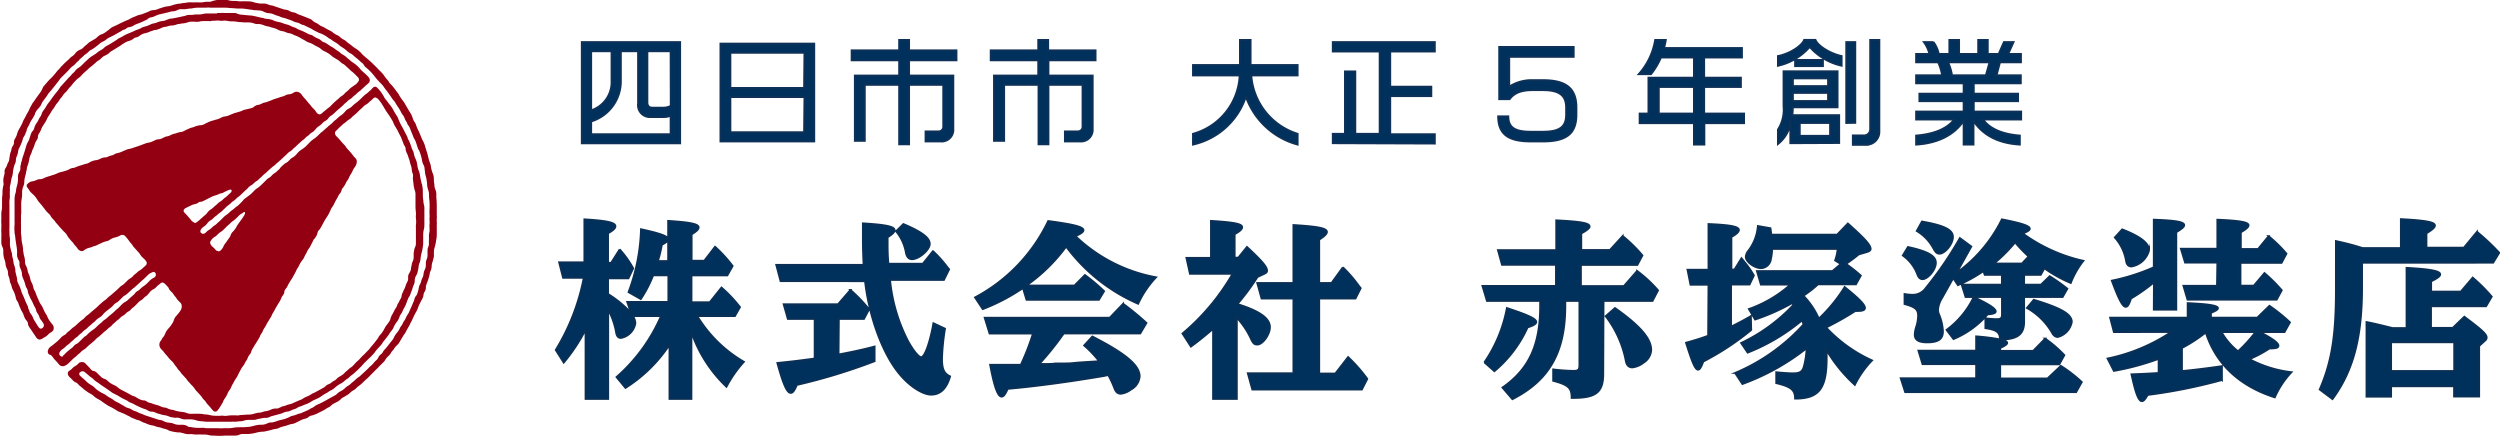 <svg xmlns="http://www.w3.org/2000/svg" viewBox="0 0 357.17 62.39"><defs><style>.cls-1{fill:#930011;}.cls-2,.cls-3{fill:#00315c;stroke-miterlimit:10;stroke-width:0.25px;}.cls-2{stroke:#0c2f54;}.cls-3{stroke:#0f3157;}</style></defs><g id="レイヤー_2" data-name="レイヤー 2"><g id="テキスト"><path class="cls-1" d="M3,30.86v.85a3.85,3.85,0,0,0,0,.48,2.29,2.29,0,0,1,0,.25c0,.26,0,.52,0,.78s.05.46.07.69a1.64,1.64,0,0,1,0,.23,4.63,4.63,0,0,0,.07.52,7.76,7.76,0,0,1,.15.84.81.81,0,0,1,0,.16,3.12,3.12,0,0,0,.08.52c0,.2.09.4.13.6a3.4,3.4,0,0,1,.07.46v.16a1.16,1.16,0,0,0,.15.57,2.8,2.8,0,0,1,.23.69,1.63,1.63,0,0,0,.16.5,2.72,2.72,0,0,1,.2.61,1.77,1.77,0,0,0,.19.56,2.55,2.55,0,0,1,.27.76,1.1,1.1,0,0,0,.17.42,2.67,2.67,0,0,1,.2.46,3.12,3.12,0,0,0,.15.39c.1.24.21.47.31.71a2.59,2.59,0,0,0,.26.46,2.65,2.65,0,0,1,.29.52l.19.42a4.49,4.49,0,0,0,.24.42,1.55,1.55,0,0,1,.19.36,2.49,2.49,0,0,0,.27.51,6.31,6.31,0,0,0,.44.58.79.79,0,0,1,.16.75.32.32,0,0,1-.1.18.8.8,0,0,1-.17.15l-.15.1a2,2,0,0,0-.36.29,1.63,1.63,0,0,1-.49.37,2.07,2.07,0,0,0-.25.15,1.19,1.19,0,0,1-.25.13.49.49,0,0,1-.55-.09,1.06,1.06,0,0,1-.19-.23l-.67-1a.78.78,0,0,0-.1-.15,2.42,2.42,0,0,1-.35-.6A1.08,1.08,0,0,1,4,46.16a1.38,1.38,0,0,0-.29-.46,1.26,1.26,0,0,1-.24-.44L3.37,45a1.38,1.38,0,0,0-.19-.41,4.16,4.16,0,0,1-.24-.47,1.08,1.08,0,0,0-.08-.19,3.59,3.59,0,0,1-.2-.51A1.44,1.44,0,0,0,2.45,43a1.26,1.26,0,0,1-.2-.48,3.49,3.49,0,0,0-.35-1,2.16,2.16,0,0,1-.24-.61,1.28,1.28,0,0,0-.11-.33A1.63,1.63,0,0,1,1.38,40a1.63,1.63,0,0,0-.11-.42A1.43,1.43,0,0,1,1.15,39,1.23,1.23,0,0,0,1,38.42a2.08,2.08,0,0,1-.22-.81,1.83,1.83,0,0,0-.07-.32.86.86,0,0,0-.07-.21,3.21,3.21,0,0,1-.17-1c0-.1,0-.21,0-.32a1.11,1.11,0,0,0-.09-.4L.31,35.2a1.58,1.58,0,0,1-.12-.51c0-.26,0-.51,0-.76a6,6,0,0,0,0-.73,3.54,3.54,0,0,1,0-.46c0-.12,0-.23,0-.35a2.15,2.15,0,0,0,0-.43,3.81,3.81,0,0,1,0-.59c0-.26,0-.52,0-.78a2.07,2.07,0,0,1,.05-.5,3.59,3.59,0,0,0,.05-.46c0-.12,0-.24,0-.36s0-.22,0-.32a2.28,2.28,0,0,0,0-.37,5.12,5.12,0,0,1,.06-.78.78.78,0,0,0,0-.16c0-.24,0-.47.05-.71a2.21,2.21,0,0,1,.11-.51A1.8,1.8,0,0,0,.48,26a2,2,0,0,1,0-.34c0-.27.11-.54.16-.81s0-.26,0-.39a2,2,0,0,1,.08-.33A2.54,2.54,0,0,0,1,23.63a.79.79,0,0,1,.1-.28l.07-.14a1.05,1.05,0,0,0,.15-.43c0-.15.05-.3.07-.45a2.33,2.33,0,0,1,.17-.69,1.05,1.05,0,0,0,.06-.24,1.21,1.21,0,0,1,.22-.55A.94.94,0,0,0,2,20.4a1.1,1.1,0,0,1,0-.18,1,1,0,0,1,.17-.45A2.85,2.85,0,0,0,2.48,19a1.89,1.89,0,0,1,.25-.54c0-.06.07-.13.11-.2s.18-.35.28-.52a2.71,2.71,0,0,0,.13-.3,2.39,2.39,0,0,1,.2-.43c.07-.11.13-.23.19-.34a5.12,5.12,0,0,1,.3-.57,2.65,2.65,0,0,0,.27-.53,2.4,2.4,0,0,1,.11-.23l.3-.54a.66.66,0,0,1,.12-.17c.1-.13.2-.27.29-.41s.13-.19.19-.28l.49-.67a2.83,2.83,0,0,0,.38-.68,1.19,1.19,0,0,1,.25-.38c.2-.23.4-.47.6-.69s.2-.21.31-.31a8.3,8.3,0,0,0,.83-.95,1.81,1.81,0,0,1,.18-.21,3.88,3.88,0,0,0,.39-.42,1.37,1.37,0,0,1,.2-.22L9.25,9l.34-.31a2.42,2.42,0,0,0,.33-.31,2.22,2.22,0,0,1,.44-.37,1.67,1.67,0,0,0,.38-.37,1.48,1.48,0,0,1,.49-.44L11.66,7a1.37,1.37,0,0,0,.23-.19,4.25,4.25,0,0,1,.5-.44l.18-.17a1.45,1.45,0,0,1,.35-.26l.65-.38a1.34,1.34,0,0,0,.29-.23,2.22,2.22,0,0,1,.62-.43l.06,0a2.86,2.86,0,0,0,.71-.43,1.7,1.7,0,0,1,.22-.15L15.84,4a2.27,2.27,0,0,1,.34-.19c.25-.11.5-.22.75-.35s.64-.31,1-.48l.3-.12a2.26,2.26,0,0,0,.35-.17,3.11,3.11,0,0,1,.64-.3l.32-.14A1.87,1.87,0,0,1,20,2.11a3.16,3.16,0,0,0,.52-.17l.54-.21.25-.11a1.26,1.26,0,0,1,.56-.17h.05a2.08,2.08,0,0,0,.73-.19l.19-.07a3,3,0,0,0,.5-.17L23.49,1a1.37,1.37,0,0,1,.4-.09,2.36,2.36,0,0,0,.63-.13A6.12,6.12,0,0,1,25.57.52l.16,0a4.08,4.08,0,0,1,.7-.11,3,3,0,0,0,.43-.07,3.17,3.17,0,0,1,.53,0l.48,0a3.1,3.1,0,0,1,.43,0,3.87,3.87,0,0,0,.48,0c.21,0,.41-.06.62-.08s.21,0,.32,0l.32,0A5,5,0,0,1,31,0h.62c.26,0,.53,0,.8,0a.86.86,0,0,1,.27.05,2.33,2.33,0,0,0,.59.08h.16c.22,0,.44,0,.66.06l.48,0a5.31,5.31,0,0,1,.69,0h.23a3,3,0,0,1,.78.14l.2.06.61.11.23,0h.34a1.51,1.51,0,0,1,.56.11l.2.07a1.15,1.15,0,0,0,.33.09,2.42,2.42,0,0,1,.48.13l.83.28.3.1a1.31,1.31,0,0,0,.34.09,1.49,1.49,0,0,1,.73.24,1.46,1.46,0,0,0,.5.16,1,1,0,0,1,.47.17,1.46,1.46,0,0,0,.36.16l.4.15.41.16.7.28a1.51,1.51,0,0,1,.28.15A2.44,2.44,0,0,0,45,3.2a1.94,1.94,0,0,1,.56.32,1.56,1.56,0,0,0,.43.25,2.51,2.51,0,0,1,.49.25A4.29,4.29,0,0,0,47,4.3a2.17,2.17,0,0,1,.58.36,2.67,2.67,0,0,0,.65.39,1.18,1.18,0,0,1,.37.26,1.73,1.73,0,0,0,.41.3l.18.1a1.39,1.39,0,0,1,.31.23,2.54,2.54,0,0,0,.36.29,4.3,4.3,0,0,1,.49.38l.25.19a2.12,2.12,0,0,1,.2.12,3.84,3.84,0,0,1,.87.74,4.27,4.27,0,0,0,.54.5l.45.39.26.22a1.8,1.8,0,0,0,.2.19l.64.63.19.2.22.23a6.5,6.5,0,0,1,.57.6,1.49,1.49,0,0,1,.15.2,3.13,3.13,0,0,0,.42.54,2.33,2.33,0,0,1,.27.37,1.65,1.65,0,0,0,.26.32c.11.11.21.22.31.34l.64.84a1.81,1.81,0,0,1,.18.27,7.16,7.16,0,0,0,.62.93,2.54,2.54,0,0,1,.23.34l.31.54c.18.31.36.62.56.92A3.75,3.75,0,0,1,59,17a1.78,1.78,0,0,0,.23.43,1.65,1.65,0,0,1,.21.42,4.93,4.93,0,0,0,.31.75c.1.2.19.41.28.63s.16.41.25.61.13.26.2.39a3.71,3.71,0,0,1,.22.55c.07.26.15.52.23.77s.13.39.18.59.09.39.14.58a2.72,2.72,0,0,0,.18.55,2.12,2.12,0,0,1,.13.51,4.19,4.19,0,0,0,.27,1,1.92,1.92,0,0,1,.15.71,4.8,4.8,0,0,0,.08.85c0,.07,0,.15,0,.22a2.09,2.09,0,0,0,.13.49,1.71,1.71,0,0,1,.15.71,3.55,3.55,0,0,0,0,.46.06.06,0,0,1,0,0,14,14,0,0,1,.06,1.58c0,.28,0,.56,0,.83a5.86,5.86,0,0,1,0,.73,1.5,1.5,0,0,0,0,.3,5.44,5.44,0,0,1,0,.57c0,.16,0,.32,0,.48a.74.74,0,0,1,0,.21c0,.17,0,.34,0,.5s0,.52-.07.78a6.75,6.75,0,0,1-.24,1.17,2.08,2.08,0,0,0-.1.7c0,.15,0,.3,0,.46a1.54,1.54,0,0,1-.13.6l0,.1a2.23,2.23,0,0,0-.19.8,1.72,1.72,0,0,1-.15.67,1.28,1.28,0,0,0-.13.39c0,.14-.05.27-.08.4a6.18,6.18,0,0,1-.23.73c-.09.21-.16.43-.23.65a2,2,0,0,0,0,.26,1.21,1.21,0,0,1-.19.56.86.86,0,0,0-.15.43,1.74,1.74,0,0,1-.21.63c-.13.24-.26.48-.38.73a2.54,2.54,0,0,0-.16.38l-.09.24a2.23,2.23,0,0,1-.24.49c-.06.1-.11.2-.16.3-.16.32-.31.64-.47,1-.06.12-.14.24-.21.36l0,.06c-.18.34-.39.66-.56,1a2.08,2.08,0,0,1-.22.38,3.64,3.64,0,0,0-.3.46L57,49a.87.87,0,0,1-.17.21l-.08.08a2.45,2.45,0,0,0-.46.55,1.66,1.66,0,0,1-.16.21,1.94,1.94,0,0,0-.34.47,1,1,0,0,1-.15.2l-.28.27a1.93,1.93,0,0,0-.28.36,1.7,1.7,0,0,1-.35.45c-.16.15-.3.31-.46.45a.47.47,0,0,0-.1.1,3,3,0,0,1-.35.36l-1.13,1.14a2.16,2.16,0,0,1-.27.25l-.26.23-.39.39a4.87,4.87,0,0,1-.42.35,3,3,0,0,0-.47.4,1.11,1.11,0,0,1-.32.25,2.51,2.51,0,0,0-.61.46,1.73,1.73,0,0,1-.21.17c-.24.15-.48.3-.73.43a.89.89,0,0,0-.29.22,1.9,1.9,0,0,1-.61.44l-.39.2a1.43,1.43,0,0,0-.42.31,1.12,1.12,0,0,1-.38.26,1.45,1.45,0,0,0-.32.18,3.35,3.35,0,0,1-.45.27l-.76.38a3,3,0,0,1-.37.17,3.33,3.33,0,0,1-.51.16.8.8,0,0,0-.44.22,1.05,1.05,0,0,1-.45.22,3,3,0,0,0-.75.28l-.64.32a1.5,1.5,0,0,1-.52.16,2.39,2.39,0,0,0-.46.12,6.68,6.68,0,0,1-.84.25,2.88,2.88,0,0,0-.56.2,1.16,1.16,0,0,1-.48.14,2.68,2.68,0,0,0-.56.13l-.4.1-.44.1a1.45,1.45,0,0,1-.41.06,4.1,4.1,0,0,0-.93.14A5.43,5.43,0,0,1,35.5,62l-.41,0h-.37a1.24,1.24,0,0,0-.54.11,1.39,1.39,0,0,1-.57.12l-.39,0a3,3,0,0,1-.42,0h-.71a8,8,0,0,1-1.55,0h-.19a2.14,2.14,0,0,1-.5-.06,2.62,2.62,0,0,0-.56-.09l-.44,0a5.07,5.07,0,0,0-.68,0,4,4,0,0,1-.69-.05,2,2,0,0,0-.43,0,2.42,2.42,0,0,1-.84-.13,4.54,4.54,0,0,0-.53-.12l-.21,0a6.28,6.28,0,0,1-1.28-.24L24,61.43a3.28,3.28,0,0,0-.5-.17,2.58,2.58,0,0,1-.42-.12,1.4,1.4,0,0,0-.35-.1,2.38,2.38,0,0,1-.58-.16,1.8,1.8,0,0,0-.4-.1,3.19,3.19,0,0,1-.83-.26,2,2,0,0,0-.34-.13,2.6,2.6,0,0,1-.42-.19,1.39,1.39,0,0,0-.49-.19,1.74,1.74,0,0,1-.38-.14l-.37-.15a1.37,1.37,0,0,1-.32-.16,2.49,2.49,0,0,0-.43-.22l-.24-.13-.23-.11-.62-.25a2,2,0,0,1-.46-.24,7.65,7.65,0,0,0-.88-.5,3,3,0,0,1-.46-.26l-.46-.3-.11-.08a4.54,4.54,0,0,0-.77-.49,2.66,2.66,0,0,1-.54-.39,2.43,2.43,0,0,0-.49-.35A3.71,3.71,0,0,1,12.5,56l-.17-.13a3.35,3.35,0,0,1-.52-.41l-.35-.29a1.26,1.26,0,0,1-.24-.22,1.08,1.08,0,0,0-.45-.34,1.07,1.07,0,0,1-.38-.29l-.09-.1-.24-.24a1.13,1.13,0,0,1-.29-.33.54.54,0,0,1-.08-.35.32.32,0,0,1,.08-.21,1,1,0,0,1,.19-.16,1.5,1.5,0,0,0,.34-.27l0,0a1.63,1.63,0,0,1,.46-.37,1.59,1.59,0,0,0,.38-.29l.12-.12a.45.45,0,0,1,.21-.12.8.8,0,0,1,.46,0,.4.4,0,0,1,.22.12c.21.21.42.42.62.64s.14.18.22.26a1,1,0,0,0,.3.21l.11,0a1.24,1.24,0,0,1,.51.34l.39.38.17.16a1.07,1.07,0,0,0,.28.19l.15.06a1.18,1.18,0,0,1,.49.3,2.94,2.94,0,0,0,.44.35l.28.16.23.11a2.11,2.11,0,0,1,.45.28,3.19,3.19,0,0,0,.65.43l.2.1c.36.19.72.37,1.07.58a2.07,2.07,0,0,0,.34.15,1.4,1.4,0,0,1,.43.2l.18.11a2.2,2.2,0,0,0,.78.31l.16,0a1.14,1.14,0,0,1,.36.15l.11.07a1,1,0,0,0,.32.13,2.09,2.09,0,0,1,.5.16l.33.1a4.23,4.23,0,0,1,.78.27,1.29,1.29,0,0,0,.5.14,1.18,1.18,0,0,1,.38.1l.13.06a1.78,1.78,0,0,0,.61.17,1.37,1.37,0,0,1,.29.07,4.23,4.23,0,0,0,.78.19l.43.05a2.07,2.07,0,0,1,.49.12,1.42,1.42,0,0,0,.53.13,3.39,3.39,0,0,0,.55,0h.16l.25,0c.33,0,.65,0,1,.07s.37,0,.55.06l.48.09a2.84,2.84,0,0,0,.66.07c.23,0,.47,0,.71,0a1.7,1.7,0,0,1,.45,0,1.55,1.55,0,0,0,.48,0,5.36,5.36,0,0,1,.69-.06h.18l.41,0a1.31,1.31,0,0,0,.39,0,2.47,2.47,0,0,1,.38-.05l.9-.06h.13a2.58,2.58,0,0,0,.88-.15,3.32,3.32,0,0,1,.7-.13,1.46,1.46,0,0,0,.51-.12,1.35,1.35,0,0,1,.36-.08,2.59,2.59,0,0,0,.72-.21l0,0a1.47,1.47,0,0,1,.62-.17h.2a.83.83,0,0,0,.46-.14.1.1,0,0,1,.05,0,1.2,1.2,0,0,1,.4-.18,3.09,3.09,0,0,0,.67-.22l.27-.07a2,2,0,0,0,.54-.18,2.12,2.12,0,0,1,.31-.14l.4-.18.3-.12a1.59,1.59,0,0,0,.37-.18,2.35,2.35,0,0,1,.54-.29,3.54,3.54,0,0,0,.67-.35,1,1,0,0,1,.33-.17,3.6,3.6,0,0,0,.39-.2l.26-.14.4-.22.34-.19a1.1,1.1,0,0,0,.28-.2l.1-.1a.91.91,0,0,1,.23-.15l.23-.1a.92.92,0,0,0,.27-.16,2.14,2.14,0,0,1,.44-.3,1.21,1.21,0,0,0,.36-.28,1.85,1.85,0,0,1,.48-.35l.23-.14a1.64,1.64,0,0,0,.33-.26,3.78,3.78,0,0,1,.41-.39,1.54,1.54,0,0,0,.19-.17,1.9,1.9,0,0,1,.39-.31,1.13,1.13,0,0,0,.27-.22l.31-.33a3.41,3.41,0,0,1,.43-.42,2.5,2.5,0,0,0,.32-.33q.28-.31.6-.6a1.8,1.8,0,0,0,.19-.2l.3-.31a2.17,2.17,0,0,0,.32-.36,2.43,2.43,0,0,1,.2-.25l.24-.28.53-.67a2.23,2.23,0,0,0,.2-.3,1.36,1.36,0,0,1,.23-.34,3.91,3.91,0,0,0,.68-1,2.57,2.57,0,0,1,.26-.41l.27-.36a1.9,1.9,0,0,0,.27-.48A2.56,2.56,0,0,1,56,45c.13-.21.24-.43.35-.65a2.54,2.54,0,0,1,.16-.28,1.54,1.54,0,0,0,.23-.44,1,1,0,0,1,.14-.29,3.23,3.23,0,0,0,.22-.41c0-.07.08-.14.12-.22a.91.91,0,0,0,.16-.45,1.23,1.23,0,0,1,.13-.41c.1-.22.18-.44.3-.65a2.6,2.6,0,0,0,.1-.25,2.78,2.78,0,0,1,.25-.62,1,1,0,0,0,.15-.52c0-.11,0-.23,0-.34a.85.85,0,0,1,.11-.35l.09-.16a1.37,1.37,0,0,0,.21-.55c0-.21.07-.42.11-.63a1.09,1.09,0,0,1,.12-.4,1.44,1.44,0,0,0,.15-.61c0-.17,0-.34,0-.51s.05-.36.08-.54a1.09,1.09,0,0,1,.08-.31l.09-.21a1.53,1.53,0,0,0,.07-.36c0-.25,0-.49,0-.74s0-.26,0-.39l0-.29v-.85a2.56,2.56,0,0,1,0-.39,3.58,3.58,0,0,0,0-1,2,2,0,0,1,0-.42,1.61,1.61,0,0,0,0-.38l-.06-.69,0-.34c0-.13,0-.26,0-.39s0-.41,0-.62,0-.43,0-.64a1.51,1.51,0,0,0-.09-.47,4.7,4.7,0,0,1-.2-1l-.09-.77A2.19,2.19,0,0,0,59,24.9a2.06,2.06,0,0,1-.18-.73,1.64,1.64,0,0,0-.1-.49,3.58,3.58,0,0,1-.18-.64,2.76,2.76,0,0,0-.08-.27c-.06-.16-.12-.33-.17-.49a2.66,2.66,0,0,0-.16-.39,2.38,2.38,0,0,1-.18-.51c0-.07,0-.14,0-.21a1,1,0,0,0-.14-.31,2.09,2.09,0,0,1-.22-.48c0-.07-.06-.14-.08-.21s-.1-.24-.14-.36a1.83,1.83,0,0,0-.14-.32l-.4-.77c0-.08-.09-.17-.13-.25l-.18-.31a3.1,3.1,0,0,1-.3-.57,2.59,2.59,0,0,0-.28-.55l-.14-.24-.14-.21c-.16-.25-.34-.49-.51-.74l-.23-.39-.44-.73-.07-.09c-.13-.18-.27-.35-.41-.52A.8.8,0,0,0,53.8,14a.33.33,0,0,0-.41,0l-.15.14a2.68,2.68,0,0,1-.3.28,1.64,1.64,0,0,0-.24.21,1.59,1.59,0,0,1-.36.28,1.81,1.81,0,0,0-.44.33,3.59,3.59,0,0,1-.4.38c-.2.18-.39.37-.58.56l-.38.33a1.38,1.38,0,0,0-.26.23,2,2,0,0,1-.48.38,1.49,1.49,0,0,0-.2.15,4,4,0,0,1-.56.44l-.09.07c-.21.22-.46.41-.66.64a1,1,0,0,1-.15.14L48,18.7a.43.43,0,0,0-.12.44.57.57,0,0,0,.13.27l.13.13.41.43a7.65,7.65,0,0,0,.65.74,1.22,1.22,0,0,1,.2.25,2.33,2.33,0,0,0,.27.35c.28.31.58.62.84,1l.11.12.12.13a.65.65,0,0,1,.23.59,1.36,1.36,0,0,1-.24.67,2.82,2.82,0,0,0-.37.63,2.91,2.91,0,0,1-.23.42,2.62,2.62,0,0,0-.29.55,1.51,1.51,0,0,1-.2.35,1.83,1.83,0,0,0-.23.38,3.2,3.2,0,0,1-.42.68,1,1,0,0,0-.2.36c0,.05,0,.1-.05.15a1.13,1.13,0,0,1-.21.35,1.43,1.43,0,0,0-.23.37c-.05.1-.09.19-.15.29a6.42,6.42,0,0,0-.37.68,3.05,3.05,0,0,1-.28.5,2.52,2.52,0,0,0-.32.58,4.67,4.67,0,0,1-.51.93,9,9,0,0,0-.5.85c-.11.22-.24.44-.36.66a1.79,1.79,0,0,1-.2.28l-.11.12a.64.64,0,0,0-.13.29A1.7,1.7,0,0,1,45,34c0,.06-.09.11-.13.16a.68.68,0,0,0-.15.26,4.78,4.78,0,0,1-.23.45l-.09.18a1.92,1.92,0,0,1-.27.46,1.7,1.7,0,0,0-.26.43,2.41,2.41,0,0,1-.22.42,1.66,1.66,0,0,0-.16.33,1.45,1.45,0,0,1-.22.38,4.49,4.49,0,0,0-.57.91,2,2,0,0,1-.18.32,2.13,2.13,0,0,0-.23.42,2.4,2.4,0,0,1-.11.23c-.13.25-.27.49-.41.74a1.59,1.59,0,0,1-.13.22,7.31,7.31,0,0,0-.41.66,3.84,3.84,0,0,0-.18.35,1.6,1.6,0,0,1-.21.32.85.85,0,0,0-.22.42s0,.08,0,.11a1,1,0,0,1-.18.39.61.61,0,0,0-.07.1,1.41,1.41,0,0,0-.19.34,2.61,2.61,0,0,1-.26.53c-.25.39-.48.78-.7,1.19-.05.1-.11.2-.17.3a2.85,2.85,0,0,0-.28.55c0,.07-.09.14-.13.22l-.26.43a1.76,1.76,0,0,1-.14.23,2.58,2.58,0,0,0-.18.32,2.87,2.87,0,0,1-.28.48,1.65,1.65,0,0,0-.18.32,2.72,2.72,0,0,1-.11.25,1.48,1.48,0,0,1-.13.21,1.47,1.47,0,0,0-.21.39,3.59,3.59,0,0,1-.17.34c-.15.25-.3.5-.46.74l-.12.18a4.76,4.76,0,0,1-.34.57.8.8,0,0,0-.08.16l-.09.24a1.3,1.3,0,0,1-.22.42,1.44,1.44,0,0,0-.29.49,1.55,1.55,0,0,1-.23.42,1.78,1.78,0,0,0-.17.3,1.48,1.48,0,0,1-.27.43,3.62,3.62,0,0,0-.22.32c-.17.33-.36.65-.52,1a1.77,1.77,0,0,1-.19.33,6.58,6.58,0,0,0-.4.67l-.1.18a3.19,3.19,0,0,0-.23.45,2.08,2.08,0,0,1-.32.56,1.41,1.41,0,0,0-.22.4,3.24,3.24,0,0,1-.36.66,1.75,1.75,0,0,0-.27.48,1.86,1.86,0,0,1-.25.46l-.18.3a5,5,0,0,1-.33.47l-.12.13a.38.38,0,0,1-.49,0,3,3,0,0,1-.34-.37,6.8,6.8,0,0,0-.5-.57,1.39,1.39,0,0,1-.21-.27,1.52,1.52,0,0,0-.32-.39,2.24,2.24,0,0,1-.27-.34,3.47,3.47,0,0,0-.35-.43l-.5-.54a1.78,1.78,0,0,1-.23-.31,2.79,2.79,0,0,0-.35-.42,3,3,0,0,1-.34-.37l-.14-.15a2.09,2.09,0,0,1-.24-.28,1.76,1.76,0,0,0-.27-.34L26,53.45a1.84,1.84,0,0,1-.17-.22,1.94,1.94,0,0,0-.26-.31,2.33,2.33,0,0,1-.27-.35,1.12,1.12,0,0,0-.16-.22c-.09-.11-.18-.23-.26-.35a2,2,0,0,0-.4-.47,3.56,3.56,0,0,1-.42-.45c-.12-.15-.24-.3-.37-.44a2.34,2.34,0,0,1-.25-.3,1.38,1.38,0,0,0-.22-.26L23,49.84a.9.9,0,0,1-.2-.83.68.68,0,0,1,.13-.27,1.52,1.52,0,0,0,.22-.34.94.94,0,0,1,.16-.23,1.33,1.33,0,0,0,.25-.41l.09-.21a1.86,1.86,0,0,1,.32-.5L24,47a4.76,4.76,0,0,0,.62-.8,1.76,1.76,0,0,0,.19-.39l.09-.24a1.25,1.25,0,0,1,.21-.35,8.18,8.18,0,0,0,.53-.64l.18-.26a1.1,1.1,0,0,0,.13-.71.57.57,0,0,0-.16-.34,1.53,1.53,0,0,0-.18-.18,2.62,2.62,0,0,1-.4-.48l-.13-.18a4.29,4.29,0,0,1-.36-.48c0-.06-.09-.11-.13-.16l-.2-.19a2.26,2.26,0,0,1-.23-.29A1.38,1.38,0,0,0,24,41c-.13-.13-.26-.26-.38-.4a1.08,1.08,0,0,0-.24-.18.35.35,0,0,0-.37,0l0,0-.54.43-.12.13a1.17,1.17,0,0,1-.41.33,1.5,1.5,0,0,0-.55.45l-.28.33a1.07,1.07,0,0,1-.22.2,1.56,1.56,0,0,0-.37.31,1.48,1.48,0,0,1-.39.31,1.84,1.84,0,0,0-.34.27l-.45.46a1.8,1.8,0,0,1-.29.26,1.78,1.78,0,0,0-.35.32.89.89,0,0,1-.3.25,1.31,1.31,0,0,0-.44.33,1.81,1.81,0,0,1-.44.33,1.27,1.27,0,0,0-.34.27,2.78,2.78,0,0,1-.41.36.65.65,0,0,0-.16.13c-.16.14-.31.29-.48.43a.67.67,0,0,0-.14.15,1.34,1.34,0,0,1-.31.27,2.28,2.28,0,0,0-.33.29,3.47,3.47,0,0,1-.29.25,2.08,2.08,0,0,0-.32.27l-.25.23-.14.12a2.34,2.34,0,0,1-.35.29,1.63,1.63,0,0,0-.31.27,3.89,3.89,0,0,1-.47.44l-.57.47-.28.27a1.66,1.66,0,0,1-.39.31,1.72,1.72,0,0,0-.37.28,2.41,2.41,0,0,1-.37.34,1.37,1.37,0,0,0-.22.2,2.52,2.52,0,0,1-.35.3,1.78,1.78,0,0,0-.26.22c-.2.21-.41.41-.62.61a1.87,1.87,0,0,1-.64.4.55.55,0,0,1-.31,0,.49.49,0,0,1-.31-.13,2.09,2.09,0,0,1-.2-.22,4,4,0,0,0-.43-.48,3,3,0,0,1-.28-.34,2.78,2.78,0,0,0-.36-.41L7,50.63A.53.53,0,0,1,6.88,50a.88.88,0,0,1,.24-.39l.18-.14c.21-.14.39-.3.58-.45a6.27,6.27,0,0,0,.66-.6l.19-.2a1.46,1.46,0,0,1,.42-.32,1.07,1.07,0,0,0,.37-.3.8.8,0,0,1,.23-.22,2.76,2.76,0,0,0,.37-.31,2.79,2.79,0,0,1,.42-.35,2.64,2.64,0,0,0,.41-.34c.17-.16.33-.31.51-.46a1.3,1.3,0,0,1,.23-.18,2.2,2.2,0,0,0,.48-.43,1,1,0,0,1,.18-.17,6.33,6.33,0,0,0,.69-.57.48.48,0,0,1,.11-.09l.63-.53.27-.25a3.57,3.57,0,0,1,.28-.27,1.54,1.54,0,0,0,.19-.17,4.23,4.23,0,0,1,.41-.33,1.84,1.84,0,0,0,.34-.27,2.6,2.6,0,0,1,.43-.38l.16-.13.38-.33c.32-.27.63-.55.93-.85a1.08,1.08,0,0,1,.24-.18,2.33,2.33,0,0,0,.46-.37l.31-.31a2,2,0,0,1,.43-.34l.11-.08a1.08,1.08,0,0,0,.28-.24,1.62,1.62,0,0,1,.33-.31,2.2,2.2,0,0,0,.28-.24,1.59,1.59,0,0,1,.33-.25,2.22,2.22,0,0,0,.49-.38l.27-.24.15-.14a.45.45,0,0,0,.1-.43A1.38,1.38,0,0,0,20.6,37l-.31-.3a1.28,1.28,0,0,1-.23-.29,2.73,2.73,0,0,0-.37-.47L19,35.17,18.91,35a4.15,4.15,0,0,0-.27-.32,3.15,3.15,0,0,1-.22-.29,6.32,6.32,0,0,0-.52-.64l0,0a.54.54,0,0,0-.61-.15.8.8,0,0,0-.25.11,2.52,2.52,0,0,1-.58.21,2.19,2.19,0,0,0-.81.36.92.92,0,0,1-.33.16,3.82,3.82,0,0,0-.93.33c-.17.08-.34.15-.5.24a1.74,1.74,0,0,1-.38.14,2.06,2.06,0,0,0-.35.12,1.17,1.17,0,0,1-.33.11,1.9,1.9,0,0,0-.77.34l-.13.09a.43.43,0,0,1-.35.05.76.76,0,0,1-.47-.31,2.76,2.76,0,0,0-.37-.46,1.91,1.91,0,0,1-.25-.33.91.91,0,0,0-.18-.21c-.2-.2-.37-.43-.55-.65a1.76,1.76,0,0,1-.14-.23,1.92,1.92,0,0,0-.42-.52,4,4,0,0,1-.28-.3l-.28-.3a3.27,3.27,0,0,1-.3-.35l-.21-.24a1.59,1.59,0,0,1-.26-.32,2.09,2.09,0,0,0-.24-.28,2.32,2.32,0,0,1-.43-.56A.73.73,0,0,0,7,30.56a1.59,1.59,0,0,1-.13-.13,3,3,0,0,1-.44-.5c-.1-.13-.21-.26-.31-.4s-.36-.44-.54-.65a1.86,1.86,0,0,1-.21-.28A3.57,3.57,0,0,0,5,28.06a3.59,3.59,0,0,0-.39-.39l-.2-.19a1,1,0,0,1-.18-.23c-.08-.13-.17-.26-.26-.38a1,1,0,0,1-.11-.17.32.32,0,0,1,0-.35A1.36,1.36,0,0,1,4.3,26a.75.75,0,0,1,.24-.08,2.31,2.31,0,0,0,.68-.2,1.46,1.46,0,0,1,.39-.12,1.52,1.52,0,0,1,.21,0,1.6,1.6,0,0,0,.48-.16,2.6,2.6,0,0,1,.55-.21l.33-.11c.12,0,.24-.09.37-.12a2.72,2.72,0,0,0,.62-.23,3,3,0,0,1,.72-.23,7.58,7.58,0,0,0,.77-.24.76.76,0,0,0,.18-.09A1.43,1.43,0,0,1,10.4,24a1.3,1.3,0,0,0,.34-.08,5.44,5.44,0,0,1,.91-.32l.23-.08a3.31,3.31,0,0,1,.42-.12,1.07,1.07,0,0,0,.39-.14,2.78,2.78,0,0,1,.89-.36l.09,0a2.34,2.34,0,0,0,.73-.25,1.91,1.91,0,0,1,.53-.16l.16,0a1.1,1.1,0,0,0,.35-.11,2,2,0,0,1,.54-.18.81.81,0,0,0,.33-.14,1.28,1.28,0,0,1,.49-.19,3.05,3.05,0,0,0,.7-.24l.21-.09.31-.13a1.57,1.57,0,0,1,.42-.13,2.39,2.39,0,0,0,.46-.12l.44-.15.43-.14,1-.37a1.9,1.9,0,0,1,.39-.11,2.38,2.38,0,0,0,.7-.22l.25-.12a1.45,1.45,0,0,1,.55-.15,1.25,1.25,0,0,0,.46-.12l.38-.18a1,1,0,0,1,.39-.12,1.45,1.45,0,0,0,.49-.18,2.42,2.42,0,0,1,.51-.19,2.38,2.38,0,0,0,.38-.11,3.41,3.41,0,0,1,.55-.14,1.23,1.23,0,0,0,.5-.16,8.08,8.08,0,0,1,.79-.37,1.28,1.28,0,0,1,.33-.11,2.65,2.65,0,0,0,.37-.12,2.53,2.53,0,0,1,.86-.21,1.34,1.34,0,0,0,.61-.2,3.18,3.18,0,0,1,.32-.16l.21-.1a2.86,2.86,0,0,1,.41-.15l.26-.08c.1,0,.19-.07.29-.09a2.76,2.76,0,0,0,.79-.28,1.6,1.6,0,0,1,.63-.2,2,2,0,0,0,.59-.18l.64-.26a.81.81,0,0,1,.22-.07c.24-.06.48-.14.72-.21a2.08,2.08,0,0,0,.3-.12,1.53,1.53,0,0,1,.41-.14l.52-.12.29-.08a.78.78,0,0,0,.35-.15A1.24,1.24,0,0,1,36.8,15a1.7,1.7,0,0,0,.5-.15l.13-.06a1.07,1.07,0,0,1,.39-.14,1.93,1.93,0,0,0,.41-.12c.31-.11.62-.23.92-.36l.31-.1.41-.13a2.13,2.13,0,0,1,.33-.11,2.37,2.37,0,0,0,.58-.21,1.21,1.21,0,0,1,.5-.15h.07a1.14,1.14,0,0,0,.47-.16l.2-.12a.79.79,0,0,1,.91.15,1.1,1.1,0,0,1,.2.23,4.23,4.23,0,0,0,.51.61l.22.26a4.82,4.82,0,0,0,.36.43,2.65,2.65,0,0,1,.21.26,2.59,2.59,0,0,0,.31.35l.11.11a1.32,1.32,0,0,1,.22.26,2.83,2.83,0,0,0,.2.28.62.62,0,0,0,.22.17.35.35,0,0,0,.33,0,1,1,0,0,0,.2-.15l.67-.56.16-.13a2.37,2.37,0,0,0,.39-.32c.17-.18.35-.36.53-.53l.24-.22c.14-.12.29-.23.42-.36a1.74,1.74,0,0,1,.37-.3,1.9,1.9,0,0,0,.41-.34,1.78,1.78,0,0,1,.35-.32,1.65,1.65,0,0,0,.24-.22l.16-.16a.8.8,0,0,1,.17-.15l.62-.44A1,1,0,0,0,50.9,12c.1-.1.19-.22.28-.33a.41.41,0,0,0,.1-.32.37.37,0,0,0-.09-.25L51,10.9c-.08-.09-.17-.17-.26-.26a4,4,0,0,0-.48-.43,1,1,0,0,1-.19-.16c-.26-.26-.54-.5-.81-.75a1.21,1.21,0,0,0-.3-.2,1.59,1.59,0,0,1-.33-.25,2.5,2.5,0,0,0-.53-.39l-.38-.23A1.93,1.93,0,0,1,47.4,8l-.21-.18a4.64,4.64,0,0,0-.86-.51,1.45,1.45,0,0,1-.34-.2l-.14-.12a2.85,2.85,0,0,0-.63-.38,1.91,1.91,0,0,1-.28-.15,3.47,3.47,0,0,0-.85-.4,1.41,1.41,0,0,1-.37-.18,3.83,3.83,0,0,0-.44-.25l-.47-.27a3.6,3.6,0,0,0-.39-.2,4.84,4.84,0,0,1-.66-.28,1.33,1.33,0,0,0-.43-.13,2.15,2.15,0,0,1-.51-.15,1.82,1.82,0,0,0-.55-.16,1.85,1.85,0,0,1-.56-.19A2.18,2.18,0,0,0,39.1,4l-.31-.08a3.21,3.21,0,0,0-.53-.15,3.41,3.41,0,0,1-.57-.16A2.36,2.36,0,0,0,37,3.43a2.45,2.45,0,0,1-.38,0,1.37,1.37,0,0,1-.29-.07,2.36,2.36,0,0,0-.78-.16l-.67,0-.62-.05-.16,0a4.61,4.61,0,0,0-.91-.1l-.29,0-.57-.09a1.41,1.41,0,0,0-.46,0,1.89,1.89,0,0,1-.41,0,3.22,3.22,0,0,0-.82,0l-.18,0a1.13,1.13,0,0,0-.32.05,1,1,0,0,1-.29,0c-.21,0-.41,0-.62,0h0c-.27,0-.54,0-.8.09a3.44,3.44,0,0,1-.64,0h-.51a1.25,1.25,0,0,0-.42.08,2.87,2.87,0,0,1-.69.16c-.2,0-.4.06-.59.09l-.13,0a6.68,6.68,0,0,1-.73.21,1.13,1.13,0,0,1-.18,0,2.35,2.35,0,0,0-.54.1,2.07,2.07,0,0,1-.43.1,1.57,1.57,0,0,0-.52.16,3.8,3.8,0,0,1-.82.29l-.15,0-.39.13a2.09,2.09,0,0,0-.3.11,2.91,2.91,0,0,1-.63.21,1.87,1.87,0,0,0-.81.37l-.11.08a.69.69,0,0,1-.29.13h0a1.08,1.08,0,0,0-.54.25.62.62,0,0,1-.19.12,1.61,1.61,0,0,1-.36.15,2.41,2.41,0,0,0-.75.34.83.83,0,0,1-.16.09l-.22.16a2,2,0,0,1-.39.25L16,7.26a1.45,1.45,0,0,0-.4.3,1.57,1.57,0,0,1-.45.31L14.88,8a1.53,1.53,0,0,0-.38.29.47.47,0,0,0-.1.1,1.5,1.5,0,0,1-.31.24,1.7,1.7,0,0,0-.43.33c-.18.17-.37.32-.56.48a4.46,4.46,0,0,0-.57.49l-.12.11a8.45,8.45,0,0,0-.81.77,2.07,2.07,0,0,1-.45.39,1.3,1.3,0,0,0-.18.15l-.37.38-.15.17a5.72,5.72,0,0,1-.55.65,2.43,2.43,0,0,0-.2.25,2,2,0,0,1-.36.41,2.28,2.28,0,0,0-.42.51,1.08,1.08,0,0,1-.18.24,1.72,1.72,0,0,0-.28.37,1.61,1.61,0,0,1-.25.35,2.73,2.73,0,0,0-.37.52,1.74,1.74,0,0,1-.11.18c-.05.07-.11.14-.16.22a3.29,3.29,0,0,0-.3.46c-.09.15-.18.3-.28.45a2.52,2.52,0,0,0-.32.58,2.82,2.82,0,0,1-.21.38c-.11.16-.22.33-.32.5a2.52,2.52,0,0,0-.25.49,2.19,2.19,0,0,1-.28.55,1.14,1.14,0,0,0-.19.47l0,.13a.93.93,0,0,1-.14.36,2.48,2.48,0,0,0-.37.81,3,3,0,0,1-.18.45,2.23,2.23,0,0,0-.18.45,2.23,2.23,0,0,1-.16.4,2.24,2.24,0,0,0-.21.68l-.06.29a2.94,2.94,0,0,1-.19.64,1.59,1.59,0,0,0-.09.33c0,.22-.09.45-.13.67a2.42,2.42,0,0,1-.1.45,3.35,3.35,0,0,0-.14.83,1.51,1.51,0,0,1-.13.63,2.15,2.15,0,0,0-.18.87v.2a4,4,0,0,1-.07.78,4.2,4.2,0,0,0-.06.62c0,.19,0,.38,0,.57s0,.23,0,.34a5,5,0,0,1,0,.55C3,30.64,3,30.74,3,30.86Zm28-29h.51a2.72,2.72,0,0,1,.57,0h.18c.45,0,.9,0,1.36,0A1.78,1.78,0,0,1,34,2l.26.07.87.09.68.06.14,0,.49.1.94.22h.05a2,2,0,0,1,.35.09,1.28,1.28,0,0,0,.34.07,2.61,2.61,0,0,1,1,.24,1.63,1.63,0,0,0,.37.13l.38.09a2.19,2.19,0,0,1,.5.14,4.48,4.48,0,0,0,.62.2,2,2,0,0,1,.47.17,3.16,3.16,0,0,0,.5.22,1.46,1.46,0,0,1,.46.2,2.53,2.53,0,0,0,.37.18,8.27,8.27,0,0,1,1.17.54,1.59,1.59,0,0,0,.43.16.86.86,0,0,1,.35.16,3,3,0,0,0,.72.39,1.59,1.59,0,0,1,.41.26,1.48,1.48,0,0,0,.35.25l.09,0a5.33,5.33,0,0,1,.72.44,1.44,1.44,0,0,0,.31.19,4.17,4.17,0,0,1,.56.37l.22.16a2.62,2.62,0,0,1,.57.42,1.51,1.51,0,0,0,.26.18,2.84,2.84,0,0,1,.56.4,1.68,1.68,0,0,0,.21.18c.09.08.19.15.28.24a3.57,3.57,0,0,0,.55.41,4.27,4.27,0,0,1,.86.78,4.27,4.27,0,0,0,.47.48c.22.18.42.38.62.57l.13.14a1,1,0,0,1,.18.31.5.5,0,0,1,0,.32.49.49,0,0,1-.14.23,1.65,1.65,0,0,1-.24.22,2.35,2.35,0,0,0-.29.26l-.2.19a3.92,3.92,0,0,0-.37.34,1.06,1.06,0,0,1-.23.19,1.93,1.93,0,0,0-.35.29,2.09,2.09,0,0,1-.22.2,3.62,3.62,0,0,0-.42.36,1.27,1.27,0,0,1-.34.27,1.46,1.46,0,0,0-.34.26,1.81,1.81,0,0,1-.33.29,1.8,1.8,0,0,0-.2.19,9.06,9.06,0,0,1-.73.66c-.22.19-.44.38-.65.59a2.41,2.41,0,0,1-.46.37,1.1,1.1,0,0,0-.34.3,1.46,1.46,0,0,1-.52.47,1.25,1.25,0,0,0-.36.28,2.63,2.63,0,0,1-.54.46,1.77,1.77,0,0,0-.43.39c-.06.08-.14.15-.21.23a1.31,1.31,0,0,1-.32.26,1.4,1.4,0,0,0-.38.3,1.59,1.59,0,0,1-.32.26,1,1,0,0,0-.22.19l-.17.17a.84.84,0,0,1-.23.18,2.22,2.22,0,0,0-.33.28l-.23.22a3.7,3.7,0,0,0-.36.33,1.45,1.45,0,0,1-.18.17,3.73,3.73,0,0,0-.36.32,1.58,1.58,0,0,1-.43.34A1.82,1.82,0,0,0,41,22c-.21.21-.45.4-.65.62a1.49,1.49,0,0,0-.14.12l-.27.24c-.08.07-.14.14-.22.2a3.73,3.73,0,0,0-.36.32,2.52,2.52,0,0,1-.25.21,1.88,1.88,0,0,0-.24.18c-.29.26-.58.51-.86.79l-.12.1a2.37,2.37,0,0,0-.38.33,2.18,2.18,0,0,1-.22.21l-.35.32a1.26,1.26,0,0,1-.31.25,1.7,1.7,0,0,0-.34.26,1.74,1.74,0,0,1-.43.34,1.43,1.43,0,0,0-.44.37,1.36,1.36,0,0,1-.24.24l-.11.09-.68.65a2.41,2.41,0,0,1-.24.21,2.54,2.54,0,0,0-.44.37,2.08,2.08,0,0,1-.43.34A2.47,2.47,0,0,0,33,29a2.37,2.37,0,0,1-.42.35,1.38,1.38,0,0,0-.26.22l-.58.56a1.3,1.3,0,0,1-.22.19,4.25,4.25,0,0,0-.47.37l-.18.15a2.36,2.36,0,0,0-.42.36,1.31,1.31,0,0,1-.32.25,1.58,1.58,0,0,0-.51.45,1.94,1.94,0,0,1-.53.5,1.18,1.18,0,0,0-.31.28.7.7,0,0,0-.13.24.31.31,0,0,0,.1.37.37.37,0,0,0,.4.09.61.61,0,0,0,.22-.13l.15-.14a1.13,1.13,0,0,1,.3-.24,1.94,1.94,0,0,0,.45-.35,2.08,2.08,0,0,1,.32-.27,2,2,0,0,0,.43-.34,2.09,2.09,0,0,1,.22-.2,3,3,0,0,0,.32-.3c.11-.11.23-.22.34-.34a2.82,2.82,0,0,1,.46-.38,2.37,2.37,0,0,0,.39-.32,2.38,2.38,0,0,1,.38-.32,3,3,0,0,0,.35-.27,2.2,2.2,0,0,1,.41-.33.61.61,0,0,0,.16-.12c.21-.21.43-.41.63-.64a1.68,1.68,0,0,1,.43-.41l.44-.33a2.37,2.37,0,0,0,.39-.32l.42-.42a1.71,1.71,0,0,1,.39-.32,1.46,1.46,0,0,0,.24-.17c.12-.1.24-.2.35-.31l.75-.74a1.23,1.23,0,0,1,.34-.26,1.27,1.27,0,0,0,.34-.27l.08-.09a1.76,1.76,0,0,1,.39-.32.9.9,0,0,0,.2-.14c.17-.16.35-.33.53-.48l0-.05a4.51,4.51,0,0,1,.54-.53,1.14,1.14,0,0,1,.31-.23,1.81,1.81,0,0,0,.51-.4l.09-.1a2,2,0,0,1,.32-.26l.14-.08a2.2,2.2,0,0,0,.37-.3c.08-.09.17-.18.25-.28a2.17,2.17,0,0,1,.41-.39l.38-.26a3.29,3.29,0,0,0,.41-.33l.61-.62a3.09,3.09,0,0,1,.48-.4,4,4,0,0,0,.57-.45L45.8,19a1.56,1.56,0,0,1,.2-.16,3.65,3.65,0,0,0,.36-.31,1.9,1.9,0,0,1,.21-.19,4,4,0,0,0,.31-.27,2.2,2.2,0,0,1,.28-.24,2.75,2.75,0,0,0,.44-.4,2.43,2.43,0,0,1,.29-.26,2.9,2.9,0,0,0,.38-.33,3,3,0,0,1,.33-.28,2.94,2.94,0,0,0,.76-.69,1,1,0,0,1,.29-.25l.26-.15a1.9,1.9,0,0,0,.42-.31,3.58,3.58,0,0,1,.29-.27L51,14.6l.21-.18.24-.21.26-.26a5.7,5.7,0,0,1,.64-.56,2.43,2.43,0,0,0,.25-.2L52.8,13a1.7,1.7,0,0,0,.36-.35,1.45,1.45,0,0,1,.18-.17.38.38,0,0,1,.49,0l.09.07c.11.13.24.26.35.4a5.87,5.87,0,0,1,.65,1,1.79,1.79,0,0,0,.2.28,4.12,4.12,0,0,1,.32.41l.18.24a4.62,4.62,0,0,1,.66,1l.09.16.28.45a1.76,1.76,0,0,1,.21.38,8.25,8.25,0,0,0,.45,1l.3.55.26.51c.05.09.09.19.15.28a5.11,5.11,0,0,1,.22.48c0,.14.12.27.18.4l.06.14a5.64,5.64,0,0,1,.29.78,2.72,2.72,0,0,0,.19.47,1.43,1.43,0,0,1,.17.49,2.54,2.54,0,0,0,.19.61,2.44,2.44,0,0,1,.1.24,2,2,0,0,1,.12.34l.09.48a2.45,2.45,0,0,0,.2.75,2.46,2.46,0,0,1,.16.59A7,7,0,0,0,60.2,26c0,.08,0,.17.07.26a5,5,0,0,1,.14,1.09c0,.14,0,.28,0,.42s0,.57.07.86a2.74,2.74,0,0,0,.09.64,1.4,1.4,0,0,1,.06.41v.64c0,.13,0,.26,0,.39a2.11,2.11,0,0,1,0,.25c0,.39,0,.78,0,1.17a2.48,2.48,0,0,1-.08.66,3.31,3.31,0,0,0-.09.77v.62c0,.22,0,.43,0,.64a7.18,7.18,0,0,1-.23,1.31,5,5,0,0,0-.14.77,2.23,2.23,0,0,1-.17.71,1.36,1.36,0,0,0-.11.44,5.64,5.64,0,0,1-.15.82,1.83,1.83,0,0,1-.18.46,1.43,1.43,0,0,0-.23.72.43.43,0,0,1,0,.11,1.49,1.49,0,0,1-.14.55,4.29,4.29,0,0,0-.19.5c0,.12-.08.24-.12.37s-.1.24-.14.36a1.28,1.28,0,0,1-.21.46,1.25,1.25,0,0,0-.15.28c-.09.23-.18.45-.26.68a3.68,3.68,0,0,1-.26.57,3.06,3.06,0,0,0-.26.51,1.72,1.72,0,0,1-.23.42,1.41,1.41,0,0,0-.22.42,2.25,2.25,0,0,1-.35.67,3.82,3.82,0,0,0-.51.87,1.77,1.77,0,0,1-.26.41,4,4,0,0,0-.38.54l-.22.3-.59.75-.17.25c0,.07-.09.14-.15.21l-.49.54a4.16,4.16,0,0,0-.32.39,1.54,1.54,0,0,1-.25.32,6.9,6.9,0,0,1-.71.72l0,0-.51.5a6.77,6.77,0,0,0-.51.56l-.18.18-.37.37-.12.11-.29.26a2.08,2.08,0,0,1-.32.27,3.8,3.8,0,0,0-.49.41,1.39,1.39,0,0,1-.27.21,2.12,2.12,0,0,0-.38.29,2.49,2.49,0,0,1-.6.42,4.14,4.14,0,0,0-.8.57,2,2,0,0,1-.49.34,2.4,2.4,0,0,0-.46.27,1.57,1.57,0,0,1-.31.18l-.28.16-.46.31a1.81,1.81,0,0,1-.33.2l-.64.3a1.9,1.9,0,0,0-.37.2,3.48,3.48,0,0,1-.77.39,3.2,3.2,0,0,0-.43.17,3.16,3.16,0,0,1-.43.16,1.69,1.69,0,0,0-.41.19,1.14,1.14,0,0,1-.35.17,2.26,2.26,0,0,0-.49.19l-.19.08a1.26,1.26,0,0,1-.38.1,1.54,1.54,0,0,0-.59.17,3.43,3.43,0,0,1-.45.16l-.87.23-.22.06a1.4,1.4,0,0,0-.36.13,1.29,1.29,0,0,1-.46.14,2.4,2.4,0,0,1-.28,0,2.23,2.23,0,0,0-.36.05l-.4.08a1.45,1.45,0,0,0-.36.08,1.56,1.56,0,0,1-.43.08c-.23,0-.47,0-.71,0a2.24,2.24,0,0,0-.68.1,2,2,0,0,1-.49.1l-.18,0a5.36,5.36,0,0,1-.69.06,2.88,2.88,0,0,0-.41,0,3.85,3.85,0,0,1-.48,0H29.89l-.37,0c-.23,0-.46-.05-.69-.06a3.28,3.28,0,0,1-.81-.14,2,2,0,0,0-.35-.09,3.17,3.17,0,0,0-.53-.05h-.5a2.56,2.56,0,0,1-.39,0,2.42,2.42,0,0,1-.46-.13,1.82,1.82,0,0,0-.4-.11L25,59.69l-.34-.06a1.41,1.41,0,0,1-.49-.12,2.72,2.72,0,0,0-.79-.21c-.12,0-.24-.06-.36-.09l-.42-.12a.94.94,0,0,1-.28-.1,1.69,1.69,0,0,0-.59-.18l-.16,0a1.23,1.23,0,0,1-.45-.17,1.73,1.73,0,0,0-.54-.23l-.41-.16-.5-.23-.33-.16a3.49,3.49,0,0,0-.7-.34.87.87,0,0,1-.3-.16,1.89,1.89,0,0,0-.46-.26l-.33-.16-.24-.13L17,56.62a3.75,3.75,0,0,0-.44-.24l-.37-.19a1.52,1.52,0,0,1-.34-.22l-.26-.19-.27-.18L15,55.38c-.32-.21-.64-.43-.94-.66l-.23-.15a1.93,1.93,0,0,1-.36-.28,2.68,2.68,0,0,0-.48-.4,1.57,1.57,0,0,1-.25-.2l-.22-.19-.34-.28-.12-.1a.53.53,0,0,0-.68.12.25.25,0,0,0-.06.2.3.3,0,0,0,.1.22c.13.12.25.25.39.36s.41.35.59.54l.25.21c.14.09.27.19.42.27a2.29,2.29,0,0,1,.52.41,2.09,2.09,0,0,0,.22.2,4.78,4.78,0,0,0,.86.54,3.67,3.67,0,0,1,.6.36,2.84,2.84,0,0,0,.39.25,3.3,3.3,0,0,1,.51.31,3.11,3.11,0,0,0,.63.38,2.24,2.24,0,0,1,.4.22l.22.13a2,2,0,0,1,.37.22,2.22,2.22,0,0,0,.41.2l.31.1a1.05,1.05,0,0,1,.3.15,1.62,1.62,0,0,0,.46.22,1.85,1.85,0,0,1,.44.18,2,2,0,0,0,.4.17l.26.1a4.67,4.67,0,0,0,.62.24l.24.08.89.29.33.11a2.36,2.36,0,0,0,.38.1,1.45,1.45,0,0,1,.6.19,1.5,1.5,0,0,0,.59.18l.41.05a1.85,1.85,0,0,1,.4.12,1.9,1.9,0,0,0,.57.14,4,4,0,0,0,.6,0,2,2,0,0,1,.63.12A1.84,1.84,0,0,0,27,61l.18,0a6.38,6.38,0,0,0,1.07.13h.14l.36,0a2,2,0,0,1,.43,0,1.44,1.44,0,0,0,.41.05H31l.23,0a4.18,4.18,0,0,0,.71,0h.46a4.63,4.63,0,0,0,1-.08,5.51,5.51,0,0,1,.57-.06h.25a5.09,5.09,0,0,1,.55,0l.76-.05h.06c.27-.06.54-.11.81-.19a4,4,0,0,1,.77-.12h.25a1.86,1.86,0,0,0,.77-.19,1.21,1.21,0,0,1,.42-.13l.22,0a3.32,3.32,0,0,0,.62-.16,4.44,4.44,0,0,1,.71-.21l.44-.11a4.89,4.89,0,0,0,.75-.3,1.59,1.59,0,0,1,.55-.2l.25-.07.6-.23.13,0,.88-.38a3.55,3.55,0,0,0,.55-.28,1.85,1.85,0,0,1,.37-.19A1.85,1.85,0,0,0,45,58a2.51,2.51,0,0,1,.46-.24,8,8,0,0,0,.83-.41l.28-.15.28-.16,1-.55a1.33,1.33,0,0,0,.33-.24,1.48,1.48,0,0,1,.48-.35,2.49,2.49,0,0,0,.6-.42,2.57,2.57,0,0,1,.49-.38,1.72,1.72,0,0,0,.4-.31,1.88,1.88,0,0,1,.26-.22,3.52,3.52,0,0,0,.41-.36,1.42,1.42,0,0,1,.3-.25l.28-.2.64-.59.35-.33.25-.24a1.6,1.6,0,0,1,.26-.26,3,3,0,0,0,.44-.43,3.13,3.13,0,0,1,.39-.42,1.15,1.15,0,0,0,.36-.5,1.18,1.18,0,0,1,.19-.25l.16-.14a.88.88,0,0,0,.25-.29,1.63,1.63,0,0,1,.31-.42,2.83,2.83,0,0,0,.32-.37c.19-.25.38-.5.58-.74a2.18,2.18,0,0,0,.38-.57,2.78,2.78,0,0,1,.42-.65l.08-.11a2.1,2.1,0,0,0,.34-.55,1.23,1.23,0,0,1,.19-.31,1.91,1.91,0,0,0,.24-.41,2.22,2.22,0,0,1,.25-.42,1.41,1.41,0,0,0,.17-.32,3.36,3.36,0,0,1,.31-.56,1.77,1.77,0,0,0,.21-.41c.15-.36.33-.71.47-1.07a.87.87,0,0,1,.07-.17,2.22,2.22,0,0,0,.18-.49,1.09,1.09,0,0,1,.23-.47.9.9,0,0,0,.17-.3,6.56,6.56,0,0,0,.23-.87,1.2,1.2,0,0,1,.15-.45,1.84,1.84,0,0,0,.19-.49,1.64,1.64,0,0,1,.14-.39,1.67,1.67,0,0,0,.19-.61,1.92,1.92,0,0,1,.19-.66l.06-.15a1.61,1.61,0,0,0,.08-.38c0-.14,0-.29,0-.43a1.64,1.64,0,0,1,.1-.45l.06-.15a1.5,1.5,0,0,0,.08-.47c0-.11,0-.22,0-.32s0-.25,0-.37a1.19,1.19,0,0,1,.1-.49,1.34,1.34,0,0,0,.1-.45,4.93,4.93,0,0,1,0-.54,3.88,3.88,0,0,0,0-.48,2.42,2.42,0,0,1,.08-.71,1.24,1.24,0,0,0,0-.43,2.44,2.44,0,0,0,0-.27,1.5,1.5,0,0,1,0-.3,3.18,3.18,0,0,0,0-.69,2.09,2.09,0,0,1,0-.25,2.72,2.72,0,0,0,0-.57c0-.1,0-.2,0-.3a1.77,1.77,0,0,1,0-.23,9.71,9.71,0,0,0,0-1.21s0-.08,0-.12a6.48,6.48,0,0,1-.07-.77,2,2,0,0,0-.14-.9,3.53,3.53,0,0,1-.13-.63c0-.18,0-.35-.05-.53a3,3,0,0,0-.12-.67,4.37,4.37,0,0,1-.12-.52c0-.21-.06-.42-.07-.64a1.2,1.2,0,0,0-.15-.52,2,2,0,0,1-.22-.68,4.34,4.34,0,0,0-.17-.69c0-.1-.07-.21-.1-.32a1.73,1.73,0,0,0-.2-.46,1.11,1.11,0,0,1-.14-.29l-.24-.75a2.5,2.5,0,0,0-.23-.5,1.05,1.05,0,0,1-.15-.3c-.09-.27-.21-.53-.32-.79l-.09-.23c0-.09-.07-.17-.1-.26a1.14,1.14,0,0,0-.19-.34.88.88,0,0,1-.19-.34,1.24,1.24,0,0,0-.16-.3,1.72,1.72,0,0,1-.21-.43,1.3,1.3,0,0,0-.19-.37,2.94,2.94,0,0,1-.36-.58,4.08,4.08,0,0,0-.34-.57c-.15-.23-.31-.46-.44-.7a1.31,1.31,0,0,0-.2-.28,2,2,0,0,1-.22-.27c-.26-.38-.51-.76-.79-1.12l-.23-.29c-.07-.1-.15-.2-.21-.3a2.37,2.37,0,0,0-.32-.39c-.23-.23-.45-.48-.68-.72l-.08-.1c-.22-.27-.42-.55-.66-.8a6.54,6.54,0,0,0-.71-.68,1.77,1.77,0,0,1-.31-.3A1.34,1.34,0,0,0,51.75,9a2,2,0,0,1-.28-.23c-.16-.16-.33-.3-.5-.44a6,6,0,0,1-.54-.46A2,2,0,0,0,50,7.59a2.76,2.76,0,0,1-.39-.28,4.51,4.51,0,0,0-.79-.59l-.21-.14A4,4,0,0,0,47.83,6l-.22-.13-.37-.27A1.88,1.88,0,0,1,47,5.48a4.4,4.4,0,0,0-1.37-.77c-.09,0-.18-.08-.27-.12L45,4.41l-.26-.14a3.53,3.53,0,0,0-.5-.28l-.89-.43-.11,0a3.88,3.88,0,0,1-.46-.22,1.28,1.28,0,0,0-.39-.13,2,2,0,0,1-.56-.2,2.25,2.25,0,0,0-.51-.2l-.21-.07a3,3,0,0,0-.64-.2,2.29,2.29,0,0,1-.37-.12,2.68,2.68,0,0,0-.6-.21L39,2a2.46,2.46,0,0,0-.6-.12,1.61,1.61,0,0,1-.68-.19l-.13-.06a.94.94,0,0,0-.37-.11,5.63,5.63,0,0,0-.59-.05,3.08,3.08,0,0,1-.75-.1l-.18,0a10.56,10.56,0,0,0-1.11-.15c-.2,0-.4,0-.6,0s-.65-.05-1-.07l-.14,0a4.89,4.89,0,0,0-.55-.05c-.36,0-.73,0-1.1,0h0l-.51,0-.27,0h-.32a2.66,2.66,0,0,0-.69,0l-.23,0c-.36,0-.72,0-1.07,0a7.36,7.36,0,0,0-.82.12l-.2,0-.62.09a2.19,2.19,0,0,1-.36,0h-.23a1.07,1.07,0,0,0-.55.14,1.54,1.54,0,0,1-.66.17,1.86,1.86,0,0,0-.52.11,2.86,2.86,0,0,1-.42.1l-.33.08-.54.13a1.11,1.11,0,0,0-.26.07,4.53,4.53,0,0,0-.55.23,1.78,1.78,0,0,1-.6.16A1.33,1.33,0,0,0,21,2.8l-.6.28c-.23.1-.45.2-.68.28a3,3,0,0,0-.63.29,1.36,1.36,0,0,1-.59.22.81.81,0,0,0-.44.18.88.88,0,0,1-.34.19,1,1,0,0,0-.37.18,1.28,1.28,0,0,1-.28.16l-.32.18a9.93,9.93,0,0,1-1.07.57,2.07,2.07,0,0,0-.45.27,2.49,2.49,0,0,1-.62.39,1.56,1.56,0,0,0-.4.27,2.31,2.31,0,0,1-.24.2l-.22.17a4.35,4.35,0,0,1-.72.49,1,1,0,0,0-.27.17l-.29.27-.21.17a1.35,1.35,0,0,0-.32.26c-.22.21-.46.39-.66.6l0,.05a2.41,2.41,0,0,0-.44.4,3.06,3.06,0,0,1-.37.35,2.38,2.38,0,0,0-.45.39c-.23.27-.49.53-.74.78l-.54.53a2,2,0,0,0-.22.27l-.24.33c-.22.28-.45.56-.67.85-.09.1-.17.21-.26.32l-.36.41a2.73,2.73,0,0,0-.21.3,2.31,2.31,0,0,1-.25.36l-.37.5a1.86,1.86,0,0,0-.25.46,1.68,1.68,0,0,1-.2.34l-.17.21A2.61,2.61,0,0,0,5,16.2a.2.2,0,0,0,0,.08,4.32,4.32,0,0,1-.42.76,3.93,3.93,0,0,0-.39.73,3.24,3.24,0,0,1-.17.32,1.93,1.93,0,0,0-.2.44c0,.16-.1.32-.16.48a1.4,1.4,0,0,1-.19.41l-.09.16a.81.81,0,0,0-.13.3,3.36,3.36,0,0,1-.27.75s0,0,0,0a2.62,2.62,0,0,1-.22.48,1.38,1.38,0,0,0-.17.52,2.36,2.36,0,0,1-.19.69,1.54,1.54,0,0,0-.13.6,1.15,1.15,0,0,1-.13.48,1.09,1.09,0,0,0-.09.23,4.34,4.34,0,0,0-.2.95,3,3,0,0,1-.22.93l0,.09a2.61,2.61,0,0,0-.06.27,4,4,0,0,1-.11.58,1.45,1.45,0,0,0-.05.55.88.88,0,0,1,0,.23,5.86,5.86,0,0,0,0,.73,3.82,3.82,0,0,1-.06.68,4.64,4.64,0,0,0,0,.64v1c0,.12,0,.25,0,.37s0,.21,0,.32v1.47a4.3,4.3,0,0,0,0,.62c0,.32,0,.65.07,1,0,.1,0,.2,0,.3v.39a2,2,0,0,0,0,.23,4.78,4.78,0,0,0,.22,1,1.71,1.71,0,0,1,.09.45,2.17,2.17,0,0,0,.08.43,3.47,3.47,0,0,1,.11.56,2,2,0,0,0,.13.53,2.34,2.34,0,0,1,.14.58l0,.16a1.81,1.81,0,0,0,.12.51s0,.07,0,.11a2.89,2.89,0,0,1,.14.58l0,.18a1.09,1.09,0,0,0,.07.24l.21.46a4.67,4.67,0,0,1,.33.88,2.72,2.72,0,0,0,.19.47c.1.21.19.43.28.65.14.38.32.74.5,1.11A.75.75,0,0,0,4,44a1.73,1.73,0,0,1,.2.46,1,1,0,0,0,.19.36,2.7,2.7,0,0,1,.36.64,1.44,1.44,0,0,0,.16.33l.33.52c.07.12.14.24.22.35a1.06,1.06,0,0,0,.19.23.34.34,0,0,0,.24.06.53.53,0,0,0,.36-.35.42.42,0,0,0,0-.27c0-.06-.06-.13-.09-.18a2.69,2.69,0,0,0-.31-.44,1.1,1.1,0,0,1-.2-.35,1.86,1.86,0,0,0-.29-.6,1.41,1.41,0,0,1-.17-.32A1.9,1.9,0,0,0,5,43.91a5.28,5.28,0,0,1-.27-.53,3.49,3.49,0,0,0-.29-.58,1.51,1.51,0,0,1-.11-.22c-.09-.19-.17-.38-.25-.57a1.4,1.4,0,0,1-.1-.35,1.2,1.2,0,0,0-.18-.52,1.1,1.1,0,0,1-.17-.42,5.51,5.51,0,0,0-.31-.89,2.29,2.29,0,0,1-.18-.56c0-.07,0-.14,0-.21a2.58,2.58,0,0,0-.22-.7,1.61,1.61,0,0,1-.14-.5c0-.14,0-.29,0-.43A1.09,1.09,0,0,0,2.55,37a.31.31,0,0,1,0-.1.8.8,0,0,1-.11-.37,3.87,3.87,0,0,1,0-.48,4.27,4.27,0,0,0-.08-.87c-.06-.4-.13-.8-.17-1.2a5.65,5.65,0,0,0-.11-.7.52.52,0,0,1,0-.11,5.57,5.57,0,0,1,0-1.08,2.8,2.8,0,0,0,0-.41c0-.11,0-.22,0-.32v-1.2a2.44,2.44,0,0,1,0-.27c0-.19,0-.37,0-.55s0-.63,0-.94a2.88,2.88,0,0,1,.14-.82,2.46,2.46,0,0,0,.07-.29c0-.34.13-.67.2-1a3.08,3.08,0,0,0,.08-.68v-.37a1.18,1.18,0,0,1,.16-.61l.07-.14a.89.89,0,0,0,.11-.35c0-.12,0-.23,0-.35a1,1,0,0,1,.09-.33L3,23.29a2,2,0,0,0,.13-.39,4.67,4.67,0,0,1,.18-.64c.14-.38.25-.77.37-1.16,0-.09.06-.19.08-.28A2.06,2.06,0,0,1,4,20.27a1.77,1.77,0,0,0,.21-.49c.06-.19.13-.39.19-.59a1.48,1.48,0,0,1,.25-.46l.06-.07a.76.76,0,0,0,.17-.32,2.27,2.27,0,0,1,.38-.8,2.35,2.35,0,0,0,.26-.46,2,2,0,0,1,.18-.32,2.08,2.08,0,0,0,.22-.38L6,16.13a2.5,2.5,0,0,1,.25-.41,4.25,4.25,0,0,0,.41-.63,2.63,2.63,0,0,1,.28-.4,3,3,0,0,0,.26-.34c.23-.35.48-.67.73-1l.12-.14a6.6,6.6,0,0,0,.5-.68,1.13,1.13,0,0,1,.22-.27L9,12c.16-.18.33-.35.48-.53l.32-.36a5.22,5.22,0,0,0,.46-.48,1,1,0,0,1,.14-.15,1.85,1.85,0,0,0,.36-.38,1.38,1.38,0,0,1,.37-.35,3.53,3.53,0,0,0,.73-.61l.31-.31.17-.15c.09-.09.19-.16.27-.25a3.94,3.94,0,0,1,.45-.36l.31-.19a5,5,0,0,0,.6-.43,1.51,1.51,0,0,1,.26-.18,1.35,1.35,0,0,1,.26-.15,1.77,1.77,0,0,0,.35-.26,1.72,1.72,0,0,1,.46-.34c.44-.23.86-.5,1.28-.77a.88.88,0,0,0,.17-.12,1.38,1.38,0,0,1,.33-.2c.25-.12.5-.27.74-.41l.29-.14.63-.26c.31-.13.61-.29.93-.4A2.09,2.09,0,0,0,20.17,4a1.73,1.73,0,0,1,.31-.14l.25-.07a4.19,4.19,0,0,0,.83-.32,1.23,1.23,0,0,1,.37-.12,3.61,3.61,0,0,0,.64-.19A2.14,2.14,0,0,1,23.23,3a1.6,1.6,0,0,0,.61-.18L24,2.77a1.19,1.19,0,0,1,.42-.11,3.18,3.18,0,0,0,.43-.06l.38-.08.56-.11L26,2.35a2.4,2.4,0,0,0,.53-.12,1.52,1.52,0,0,1,.47-.1c.29,0,.58,0,.87-.06l.69,0L29,2a2.74,2.74,0,0,1,.5-.08c.19,0,.38,0,.57,0H31Zm-9,37a.68.68,0,0,0-.29.06l-.27.13a1.08,1.08,0,0,0-.24.18l-.53.51a3.73,3.73,0,0,1-.36.32l-.31.28a3.45,3.45,0,0,1-.28.26l-.34.31a1.81,1.81,0,0,1-.3.25,1.78,1.78,0,0,0-.26.22l-.24.22-.27.24a2.22,2.22,0,0,1-.49.38,1.61,1.61,0,0,0-.32.25l-.47.47a1.8,1.8,0,0,1-.42.32,1.41,1.41,0,0,0-.45.39l-.21.21-.72.57a3.17,3.17,0,0,0-.5.47,1.71,1.71,0,0,1-.53.47,2.5,2.5,0,0,0-.57.46.9.9,0,0,1-.2.19,3.9,3.9,0,0,0-.38.33l-.19.16a3.6,3.6,0,0,0-.41.37,1.37,1.37,0,0,1-.23.19,2,2,0,0,0-.39.32,2.39,2.39,0,0,1-.23.22,2.54,2.54,0,0,0-.43.37,1.21,1.21,0,0,1-.25.21,2.76,2.76,0,0,0-.37.31,1,1,0,0,1-.21.2,3.07,3.07,0,0,0-.38.34,1.57,1.57,0,0,1-.25.2,2.22,2.22,0,0,0-.33.28,2.61,2.61,0,0,1-.31.27l-.16.1a1.27,1.27,0,0,0-.39.44.41.41,0,0,0,.08.5.37.37,0,0,0,.39.09L9,50.81a1.07,1.07,0,0,0,.23-.2,5.22,5.22,0,0,1,.6-.55s0,0,.05-.05l.24-.19a1.69,1.69,0,0,0,.42-.38,1.11,1.11,0,0,1,.4-.31,1.07,1.07,0,0,0,.36-.27l.59-.58a1.38,1.38,0,0,1,.26-.22,1.3,1.3,0,0,0,.34-.28,4.93,4.93,0,0,1,.83-.68,2.79,2.79,0,0,0,.42-.35l.23-.23.15-.14a5.27,5.27,0,0,0,.57-.49,1.16,1.16,0,0,1,.25-.2,2.48,2.48,0,0,0,.36-.28l.31-.28.12-.1.27-.22c.18-.15.35-.3.51-.46a.77.77,0,0,1,.19-.17,3.28,3.28,0,0,0,.34-.31l.37-.37a1.56,1.56,0,0,1,.45-.35,2.13,2.13,0,0,0,.43-.31c.24-.24.51-.46.77-.69a1.15,1.15,0,0,0,.21-.23,1.33,1.33,0,0,1,.37-.34l.12-.07a1.13,1.13,0,0,0,.27-.22,2.61,2.61,0,0,1,.44-.37,4.29,4.29,0,0,0,.76-.66l.08-.08a2.27,2.27,0,0,1,.57-.45.35.35,0,0,0,.12-.07c.06,0,.12-.09.18-.15a.44.44,0,0,0,0-.53A.38.38,0,0,0,21.91,38.82Zm5.84-7a.26.26,0,0,0,.17-.05,2.83,2.83,0,0,0,.28-.2c.15-.12.29-.25.43-.38l.31-.27.12-.11a2.57,2.57,0,0,0,.39-.35A1.82,1.82,0,0,1,30,30a3.27,3.27,0,0,0,.51-.39l.17-.16a4.23,4.23,0,0,0,.4-.34,1.52,1.52,0,0,1,.37-.3,2,2,0,0,0,.45-.36,1.81,1.81,0,0,1,.21-.18,3,3,0,0,0,.44-.36,1.29,1.29,0,0,1,.17-.16l.22-.2a1.1,1.1,0,0,0,.14-.21.2.2,0,0,0,0-.15.13.13,0,0,0-.11-.1h-.1l-.17.05a7.27,7.27,0,0,0-.75.35,1.09,1.09,0,0,1-.38.14,1.07,1.07,0,0,0-.39.14,1.64,1.64,0,0,1-.39.14,3.61,3.61,0,0,0-.62.24L29,28.74a1.34,1.34,0,0,1-.26.09l-.16,0a.58.58,0,0,0-.25.12,1,1,0,0,1-.45.2,2.44,2.44,0,0,0-.48.15l-.23.11-.6.29a.7.7,0,0,0-.28.23.33.33,0,0,0,0,.37l.1.12.38.4c.18.21.37.41.53.63a.88.88,0,0,0,.33.28A.39.39,0,0,0,27.75,31.8Zm3.37,4.05a.4.4,0,0,0,.29-.12,1.6,1.6,0,0,0,.42-.57,1.74,1.74,0,0,1,.27-.45,4.26,4.26,0,0,0,.34-.49l.14-.18a2,2,0,0,0,.29-.52,1.23,1.23,0,0,1,.32-.49l.06-.07a2.47,2.47,0,0,0,.46-.65,1.59,1.59,0,0,1,.13-.22c.17-.24.33-.48.51-.71a6.61,6.61,0,0,0,.37-.55,1.51,1.51,0,0,0,.15-.28.5.5,0,0,0,.05-.13.4.4,0,0,0,0-.11.11.11,0,0,0-.14-.08l-.1.06a2,2,0,0,1-.31.2,1.6,1.6,0,0,0-.4.33,5.79,5.79,0,0,1-.57.54,2.15,2.15,0,0,1-.24.18,1.75,1.75,0,0,0-.33.28c-.08.07-.15.15-.24.22a4.61,4.61,0,0,0-.4.37c-.1.11-.2.21-.31.31a1.75,1.75,0,0,1-.33.28,3.39,3.39,0,0,0-.65.54,1.16,1.16,0,0,1-.25.2l-.12.07a1.7,1.7,0,0,0-.49.51.47.47,0,0,0-.07.12.42.42,0,0,0,0,.33,1.55,1.55,0,0,0,.12.22,1.14,1.14,0,0,0,.24.25,2,2,0,0,1,.32.33l.18.18A.43.43,0,0,0,31.12,35.85Z"/><path class="cls-2" d="M95.64,49.29a21,21,0,0,1-6.28,6.14l-1.29-1.56a24.61,24.61,0,0,0,6.36-8.71h-4a1.9,1.9,0,0,1,.35,1.05,2.58,2.58,0,0,1-2.07,2.08c-.38,0-.62-.27-.7-.84a10.81,10.81,0,0,0-1.11-3.18V57H83.65V47.13a25.13,25.13,0,0,1-3.11,4.69L79.39,50a30.94,30.94,0,0,0,4-10.3H80.44l-.57-2.23h3.61V31.33c3.24.19,4.45.46,4.45,1,0,.27-.29.57-1.05,1v4.21h.43l1.22-1.92a13.88,13.88,0,0,1,1.94,2.72l-.68,1.43H86.88V42a15.57,15.57,0,0,1,3.24,2.66l-.52-1.53h5.88V39.34H93.32a17.34,17.34,0,0,1-1.77,3.4l-1.76-1a27.55,27.55,0,0,0,1.78-9c2.83.62,3.89,1,3.89,1.46,0,.22-.25.43-.9.78A17.26,17.26,0,0,1,94,37.29h1.45V31.55c3.26.21,4.37.46,4.37.94,0,.27-.27.54-1,1v3.75h1.8l1.54-2A20.68,20.68,0,0,1,104.68,38l-.76,1.35H98.8v3.83h2.59l1.69-2.11a19.93,19.93,0,0,1,2.65,2.81L105,45.16H99.63a18.94,18.94,0,0,0,6.66,6.53,17.35,17.35,0,0,0-2.5,3.58,19.55,19.55,0,0,1-5-7.76V57H95.64Z"/><path class="cls-2" d="M111.51,40.17l-.62-2.34h12.48c-.05-1.08-.1-2.4-.1-3.56V31.9c3.37.21,4.55.46,4.55,1,0,.24-.27.54-1,1v.48c0,1.19,0,2,.11,3.29h4.91l1.45-1.8a17.11,17.11,0,0,1,2,2.21l.32.4L134.86,40h-7.69a24,24,0,0,0,2.57,8.73c.75,1.35,1.51,2.29,1.86,2.29.51,0,1.26-2.1,1.75-4.85l1.67.78a32.19,32.19,0,0,0-.43,4.29c0,1.51.3,2.13,1.16,2.53-.51,1.76-1.4,2.62-2.72,2.62-1.16,0-3-1.13-4.43-2.83-2.42-2.81-4.36-8-5-13.19a.58.58,0,0,1,0-.19Zm8.3,10.47c2.11-.41,3.4-.68,5.15-1.14v2.11A83.13,83.13,0,0,1,113.85,55c-.35.84-.59,1.14-.88,1.14-.54,0-1.08-1.22-1.92-4.29,2.21-.22,3.21-.35,5-.59l.33-.06V45.57h-3.83l-.6-2.11h7.77l1.78-2.05a21.08,21.08,0,0,1,2.67,2.78l-.73,1.38h-3.59ZM129.06,32c2.73,1.15,3.78,2,3.78,2.85s-1.54,2.19-2.54,2.19c-.46,0-.78-.33-.89-1a6.51,6.51,0,0,0-1.4-3Z"/><path class="cls-2" d="M139.29,42.49a24.09,24.09,0,0,0,10.46-10.92c3.7.49,5.05.84,5.05,1.32,0,.25-.38.52-1.14.84a22.5,22.5,0,0,0,11.52,5.88,14,14,0,0,0-2.57,3.8,25.44,25.44,0,0,1-10.29-8.17,24.36,24.36,0,0,1-5.67,5.55h6.85L155,39.28a27,27,0,0,1,2.75,2.32L157,42.84H146.65l-.51-1.67a28.1,28.1,0,0,1-5.74,3Zm12.54,5.37A41.64,41.64,0,0,1,148.49,52c1,0,2,0,2.23-.08,2.05,0,2.11,0,3-.1,1.1-.09,2.13-.14,3.29-.22a15.53,15.53,0,0,0-2.13-2.24l1.18-1.29c4.75,2.42,6.77,4.12,6.77,5.71a2.36,2.36,0,0,1-1.27,1.89,2.92,2.92,0,0,1-1.43.59c-.43,0-.72-.24-.91-.75a14.92,14.92,0,0,0-.89-1.92l-.65.14c-5,.84-9.71,1.48-13.7,1.83-.37.81-.59,1.11-.89,1.11-.54,0-1.05-1.4-1.64-4.56h1.89l.75,0,1.75,0a35.66,35.66,0,0,0,1.73-4.45h-6.2l-.7-2.27h17.87l1.92-2a38.5,38.5,0,0,1,3.34,2.75l-.89,1.51H152Z"/><path class="cls-2" d="M179.66,39.58a34.48,34.48,0,0,1-2.86,3.86c3.21,1,4.64,2.05,4.64,3.31,0,1-1,2.48-1.81,2.48-.45,0-.62-.16-1-1a11.75,11.75,0,0,0-1.92-2.83V57H173.3V47c-1,.86-1.94,1.64-3.16,2.53l-1.21-1.88a32,32,0,0,0,7.15-8.52H170l-.51-2.3H173V31.55c3.37.21,4.47.43,4.47.91,0,.27-.29.57-1.07,1V36.8h.51l1.24-1.53c2.16,2,2.88,2.86,2.88,3.39,0,.19-.1.33-.35.44Zm5.12,3.08h-4.55l-.62-2.24h5.17V32.14c3.56.22,4.8.46,4.8,1,0,.27-.32.59-1.1,1.1v6.18h1.75l1.62-2.24a18.88,18.88,0,0,1,2.26,2.61l.3.38-.75,1.49h-5.18v10.7h2.29L192.6,51a22.64,22.64,0,0,1,2.75,3.13l-.78,1.53H178.91l-.65-2.34h6.52Z"/><path class="cls-2" d="M229.06,53.41c0,2.7-1.08,3.48-4.53,3.45,0-1.43-.43-1.86-2.64-2.45V52.77a27.48,27.48,0,0,0,2.91.21c.68,0,.84-.16.84-.83V43h-2v.72c0,6.61-2.29,10.63-7.57,13.32l-1.43-1.67c3.8-2.64,5.39-6.09,5.39-11.62V43h-7.6l-.65-2.16h10.51v-3h-7.71L214,35.73h8.33V31.47c3.59.18,4.78.4,4.78.89,0,.24-.35.53-1.19,1v2.35H230l1.83-2a21.23,21.23,0,0,1,2.83,2.78l-.73,1.37h-8.06v3H232l1.89-2.16a18.8,18.8,0,0,1,3,2.78L236.1,43h-7Zm-17-1.64A20.23,20.23,0,0,0,215.28,44c3.05,1,4.21,1.54,4.21,2,0,.27-.38.51-1.24.78a17.61,17.61,0,0,1-4.75,6.26ZM230.73,44c3.59,2.53,5.18,4.37,5.18,6a2.28,2.28,0,0,1-1.11,1.83,3.21,3.21,0,0,1-1.59.67c-.51,0-.83-.32-.94-.94a15.27,15.27,0,0,0-2.88-6.39Z"/><path class="cls-2" d="M244.08,40.69h-2.57l-.43-2.16h3V32c3.23.13,4.36.38,4.36.86,0,.24-.29.57-1.07,1v4.64h.43l1-1.62c.16.19.29.35.43.54a12.25,12.25,0,0,1,1.35,1.94l-.62,1.3h-2.64v6c1.24-.62,1.72-.87,2.83-1.51l.05,2a39.32,39.32,0,0,1-6.85,4.51c-.32.86-.51,1.16-.75,1.16-.41,0-.84-1-1.73-3.86,1.11-.3,2.24-.65,3.16-1Zm15.5.08a15.6,15.6,0,0,1-1.92,1.48,11,11,0,0,1,2.16,3.18l.06.06A22.66,22.66,0,0,0,263.54,41c2,1.61,2.91,2.5,2.91,3,0,.29-.32.43-.94.43a2.5,2.5,0,0,1-.43,0,41.47,41.47,0,0,1-4,2.27.74.74,0,0,1-.16.1,20.38,20.38,0,0,0,6.55,4.69A13.7,13.7,0,0,0,265,55a21.47,21.47,0,0,1-4.07-5,8.93,8.93,0,0,1,.05,1.13c0,4.42-1.1,5.83-4.53,5.83,0-1.25-.54-1.7-2.69-2.22V53.17c.72.08,1.75.16,2.42.16.92,0,1.3-.21,1.51-.91a12,12,0,0,0,.41-2.65,32.88,32.88,0,0,1-9.17,5.1l-1.05-1.59a27.59,27.59,0,0,0,9.78-6.93l-.21-.57a28.22,28.22,0,0,1-7.77,4.61L248.74,49a24.72,24.72,0,0,0,7.47-5.44l-.19-.24a29.65,29.65,0,0,1-5.28,2.34l-.89-1.51a18.07,18.07,0,0,0,5.93-3.48h-4.21L251,38.72h10.79l1.19-1-.81-.51a7.38,7.38,0,0,0,.37-1.64h-9.35a7.82,7.82,0,0,1-.19,1.51,1.48,1.48,0,0,1-1.4,1.24c-.95,0-2.19-.92-2.19-1.62a1.52,1.52,0,0,1,.38-.89,6.72,6.72,0,0,0,1.35-3.53l1.81.32c.08.54.08.62.13.92h9.38L264,31.92c2.4,2.13,3.26,3.08,3.26,3.64,0,.19-.16.33-.48.44l-1.22.35a21.54,21.54,0,0,1-1.8,1.34l.21.17a22,22,0,0,1,1.89,1.51l-.7,1.26h-5.42Z"/><path class="cls-2" d="M286,39.28h-2.45l-.19-.53a20.69,20.69,0,0,1-3.64,2l-.67-1-1.57,2.8a3.74,3.74,0,0,0-.59,1.68,1.87,1.87,0,0,0,.19.8,7.07,7.07,0,0,1,.51,2.32c0,1.11-.67,1.57-2.26,1.57-1.22,0-1.78-.35-1.78-1.11a4,4,0,0,1,.24-1.21,5.7,5.7,0,0,0,.24-1.46c0-.94-.37-1.26-1.94-1.7V42a7.57,7.57,0,0,0,1.11.11,2.24,2.24,0,0,0,1.91-.95A51.54,51.54,0,0,0,280,34l1.65,1.22-2.08,3.72A20.65,20.65,0,0,0,286,31.33c2.89.57,4,.94,4,1.35,0,.21-.35.43-1,.67a23.38,23.38,0,0,0,8.66,3.91,12.47,12.47,0,0,0-1.81,3.18,18.91,18.91,0,0,1-3.77-2.1l-.52.94h-2.37v1.38h2.4l1.24-1.21a26,26,0,0,1,2.54,1.8l-.68,1.19h-5.5v3.32c.06,1.91-.81,2.67-3.07,2.75h-.24c.62.16.89.29.89.48s-.3.41-1,.73v.4h4.7l1.72-1.75a17.29,17.29,0,0,1,2.75,2.37l-.73,1.32h-8.44v2h6.75l1.91-1.8a20.71,20.71,0,0,1,3,2.32l-.81,1.45H272.18l-.64-2h10.78v-2h-7.66l-.59-1.94h8.25V48.05a30.09,30.09,0,0,1,3.4.43c0-1-.46-1.35-2.08-1.59V45.46a11.39,11.39,0,0,0,1.62.13c.59,0,.75-.13.75-.7V42.44h-4c2.13,1,3.12,1.64,3.12,2.05,0,.24-.35.38-1.16.43a13.16,13.16,0,0,1-4.88,3.53l-1-1.32a12.55,12.55,0,0,0,3.88-4.69h-1.16l-.56-1.78H286Zm-13.42-4c2.85.62,4,1.27,4,2.27s-1.16,2.34-1.91,2.34c-.33,0-.57-.21-.73-.64a5.84,5.84,0,0,0-2.1-2.75Zm2-3.64c3.23.57,4.44,1.19,4.44,2.22s-1.18,2.39-1.91,2.39c-.38,0-.57-.16-.92-.8A6.43,6.43,0,0,0,273.83,33Zm14.29,6,.94-1a20.93,20.93,0,0,1-1.92-2,21,21,0,0,1-3,3Zm1.69,5.18C294.45,44,296,44.87,296,46a2.73,2.73,0,0,1-2,2.15c-.36,0-.6-.19-.87-.67A9.52,9.52,0,0,0,289.57,44Z"/><path class="cls-2" d="M302,47.45l-.54-2.07h11.08V43.3c3.05.14,4.34.35,4.34.73,0,.19-.29.38-1,.67v.68h6.6l1.75-1.7a24.44,24.44,0,0,1,2.94,2.37l-.78,1.4H322.9c1.7.87,2.62,1.54,2.62,1.92s-.41.4-1.3.43a17.06,17.06,0,0,1-2.83,1.51,17,17,0,0,0,6,1.86A12.68,12.68,0,0,0,325,56.78c-5.07-1.61-8.44-4.8-9.87-9.27a21.32,21.32,0,0,1-3.39,2.21V53c1.1-.08,4.18-.46,5.71-.7v2a75.62,75.62,0,0,1-10.62,2.13c-.35.65-.59.89-.81.89-.48,0-.89-1-1.51-3.85,2.29-.08,3-.14,3.88-.19v-2A37,37,0,0,1,302,53l-.91-1.78a25.79,25.79,0,0,0,9.08-3.78Zm5.72-7.09a25.35,25.35,0,0,1-3.27,2.3c-.27.86-.48,1.18-.75,1.18-.46,0-1-1.05-2-3.75a28.84,28.84,0,0,0,6-1.91v-6.8c3.23.11,4.36.33,4.36.79,0,.24-.35.54-1.13,1V44.25h-3.23Zm-4.53-7.6c2.69,1.05,3.85,2,3.85,3a3.15,3.15,0,0,1-2.53,2.32c-.41,0-.68-.27-.76-.75a6.67,6.67,0,0,0-1.62-3.4Zm13.59,4.77h-4.61l-.6-2h5.21V31.38c3.29.14,4.47.36,4.47.81,0,.25-.32.54-1.1,1v2.38h2.45l1.51-1.84a19.56,19.56,0,0,1,2.56,2.51l-.7,1.32H320.1v3.24H322L323.52,39A22.6,22.6,0,0,1,326,41.47l-.73,1.35H312.52l-.59-2h4.8Zm.62,9.92a9.49,9.49,0,0,0,2.34,2.73,20.63,20.63,0,0,0,2.48-2.73Z"/><path class="cls-2" d="M337.47,41.12c0,7.14-1.27,11.89-4.23,15.91l-1.84-1.38c1.73-4,2.32-7.71,2.32-14.29V34.43c1.48.33,2.24.51,3.8,1H343V31.3c3.67.19,4.88.44,4.88.92,0,.27-.35.59-1.21,1.11v2.05H352l1.88-2.27a32,32,0,0,1,3.19,3l-.87,1.43H337.47Zm4.15,14.07v1.49h-3.53V46c1,.19,1.91.41,3.72.86h2V38.26c3.5.19,4.82.46,4.82.94,0,.27-.37.54-1.29,1v1.45h4.23l1.7-2A24.47,24.47,0,0,1,356,42.38l-.81,1.38h-7.87v3.07h3.1l1.65-1.59c2.69,2,3.2,2.54,3.2,3a.59.59,0,0,1-.27.46l-.8.73v7.23H350.6V55.19Zm9-6.28h-9V53h9Z"/><path class="cls-3" d="M83.11,20.49V6H97.18V20.49ZM95.8,16.55a2.54,2.54,0,0,1-1,.18H93a1.71,1.71,0,0,1-1.85-1.93V7.33H88.71v4.21a6,6,0,0,1-4.24,5.82v1.8H95.8ZM87.36,7.33H84.47v8.42a4.23,4.23,0,0,0,2.89-4.24Zm8.44,0H92.5v7.29c0,.46.2.75.7.75h1.62a2.23,2.23,0,0,0,1-.25Z"/><path class="cls-3" d="M102.92,20.22v-14h13.42v14Zm12-12.67H104.36v5h10.51Zm0,6.33H104.36v5h10.51Z"/><path class="cls-3" d="M129.89,8.63v2.15h6.32v7.63a1.68,1.68,0,0,1-1.83,1.81h-2.16V18.76h1.88a.64.64,0,0,0,.65-.63v-6h-4.86v8.5h-1.44v-8.5h-4.89v8h-1.44V10.78h6.33V8.63h-6.79V7.18h6.79V5.7h1.44V7.18h6.77V8.63Z"/><path class="cls-3" d="M149.8,8.63v2.15h6.32v7.63a1.68,1.68,0,0,1-1.83,1.81h-2.16V18.76H154a.64.64,0,0,0,.65-.63v-6H149.8v8.5h-1.44v-8.5h-4.89v8H142V10.78h6.32V8.63h-6.79V7.18h6.79V5.7h1.44V7.18h6.77V8.63Z"/><path class="cls-3" d="M178,13.84a10.34,10.34,0,0,1-7.57,6.83V19.11a9.1,9.1,0,0,0,6.67-8.32h-6.67V9.28h6.71V5.7h1.54V9.28h6.72v1.51h-6.62a9.46,9.46,0,0,0,6.62,8.32v1.56A10.83,10.83,0,0,1,178,13.84Z"/><path class="cls-3" d="M190.4,20.47V19.11h1.74V10.19h1.5v8.92h3.46V7.37h-6.7V6H205V7.37h-6.37v5h5.87v1.37h-5.87v5.42H205v1.36Z"/><path class="cls-3" d="M220.44,20.22h-1.75c-3.15,0-4.66-1-4.66-3.61h1.47c0,1.73,1.13,2.2,3.25,2.2h1.69c2.37,0,3.3-.68,3.3-2.43v-1c0-1.66-.86-2.49-3.3-2.49h-1.5c-1.86,0-2.71.56-3.26,1.29h-1.5V6.7h10.66V8.13h-9.21v4.23a5.91,5.91,0,0,1,3.31-.92h1.5c3.5,0,4.79,1.33,4.79,3.94v1C225.23,19.19,223.69,20.22,220.44,20.22Z"/><path class="cls-3" d="M243.51,17.61v3.06H242V17.61h-7.76v-1.4h1.26V11.09H242V8.23h-4.7a10.05,10.05,0,0,1-1.42,2.38h-1.78a9.73,9.73,0,0,0,2.36-4.91H238a8.7,8.7,0,0,1-.25,1.15h11.13V8.23h-5.4v2.86h5.25v1.35h-5.25v3.77h5.7v1.4ZM242,12.44h-5v3.77h5Z"/><path class="cls-3" d="M258.55,6.72A8.44,8.44,0,0,1,254,9.41V8c1.57-.29,3.38-1.39,3.75-2.31h1.63c.38.92,2.23,2,3.74,2.31v1.4A8.55,8.55,0,0,1,258.55,6.72Zm-2.78,13.75V17.84A4.94,4.94,0,0,1,254,20.6V18.51a5.23,5.23,0,0,0,.8-3.34v-5h7.74v5.17h-6.39a10.15,10.15,0,0,1-.07,1.1h6.69v4Zm5.39-9.26h-5v1.08h5Zm0,2.08h-5v1.13h5Zm-4.71-3.83V8.55h4v.91Zm5,8.12h-4.31v1.81h4.31Zm2.31,0V6h1.31V17.56Zm2.91,3.13H264.7V19.34h1.65a.87.87,0,0,0,.83-.83V5.7h1.33V18.89A1.85,1.85,0,0,1,266.65,20.69Z"/><path class="cls-3" d="M283.34,17.09c1.05,1.39,2.86,2.08,5.24,2.27v1.31c-3.11-.18-5.29-1.36-6.62-3.36v3.36h-1.43V17.3c-1.35,2-3.68,3.19-6.79,3.37V19.36c2.36-.19,4.34-.88,5.42-2.27h-5.42V15.93h6.79V14.47h-6.32v-1.1h6.32V11.91h-6.79V10.74h3.71a7,7,0,0,0-.56-1.83h-3.15V7.7h1.9a4.8,4.8,0,0,0-.8-1.7h1.4A4.52,4.52,0,0,1,277,7.7h1.49v-2h1.41v2h2.71v-2H284v2h1.54l.75-1.7h1.4l-.77,1.7h1.82V8.91h-3l-.48,1.83h3.46v1.17H282v1.46h6.33v1.1H282v1.46h6.77v1.16Zm-5-8.18a7.31,7.31,0,0,1,.55,1.83h4.82l.52-1.83Z"/></g></g></svg>